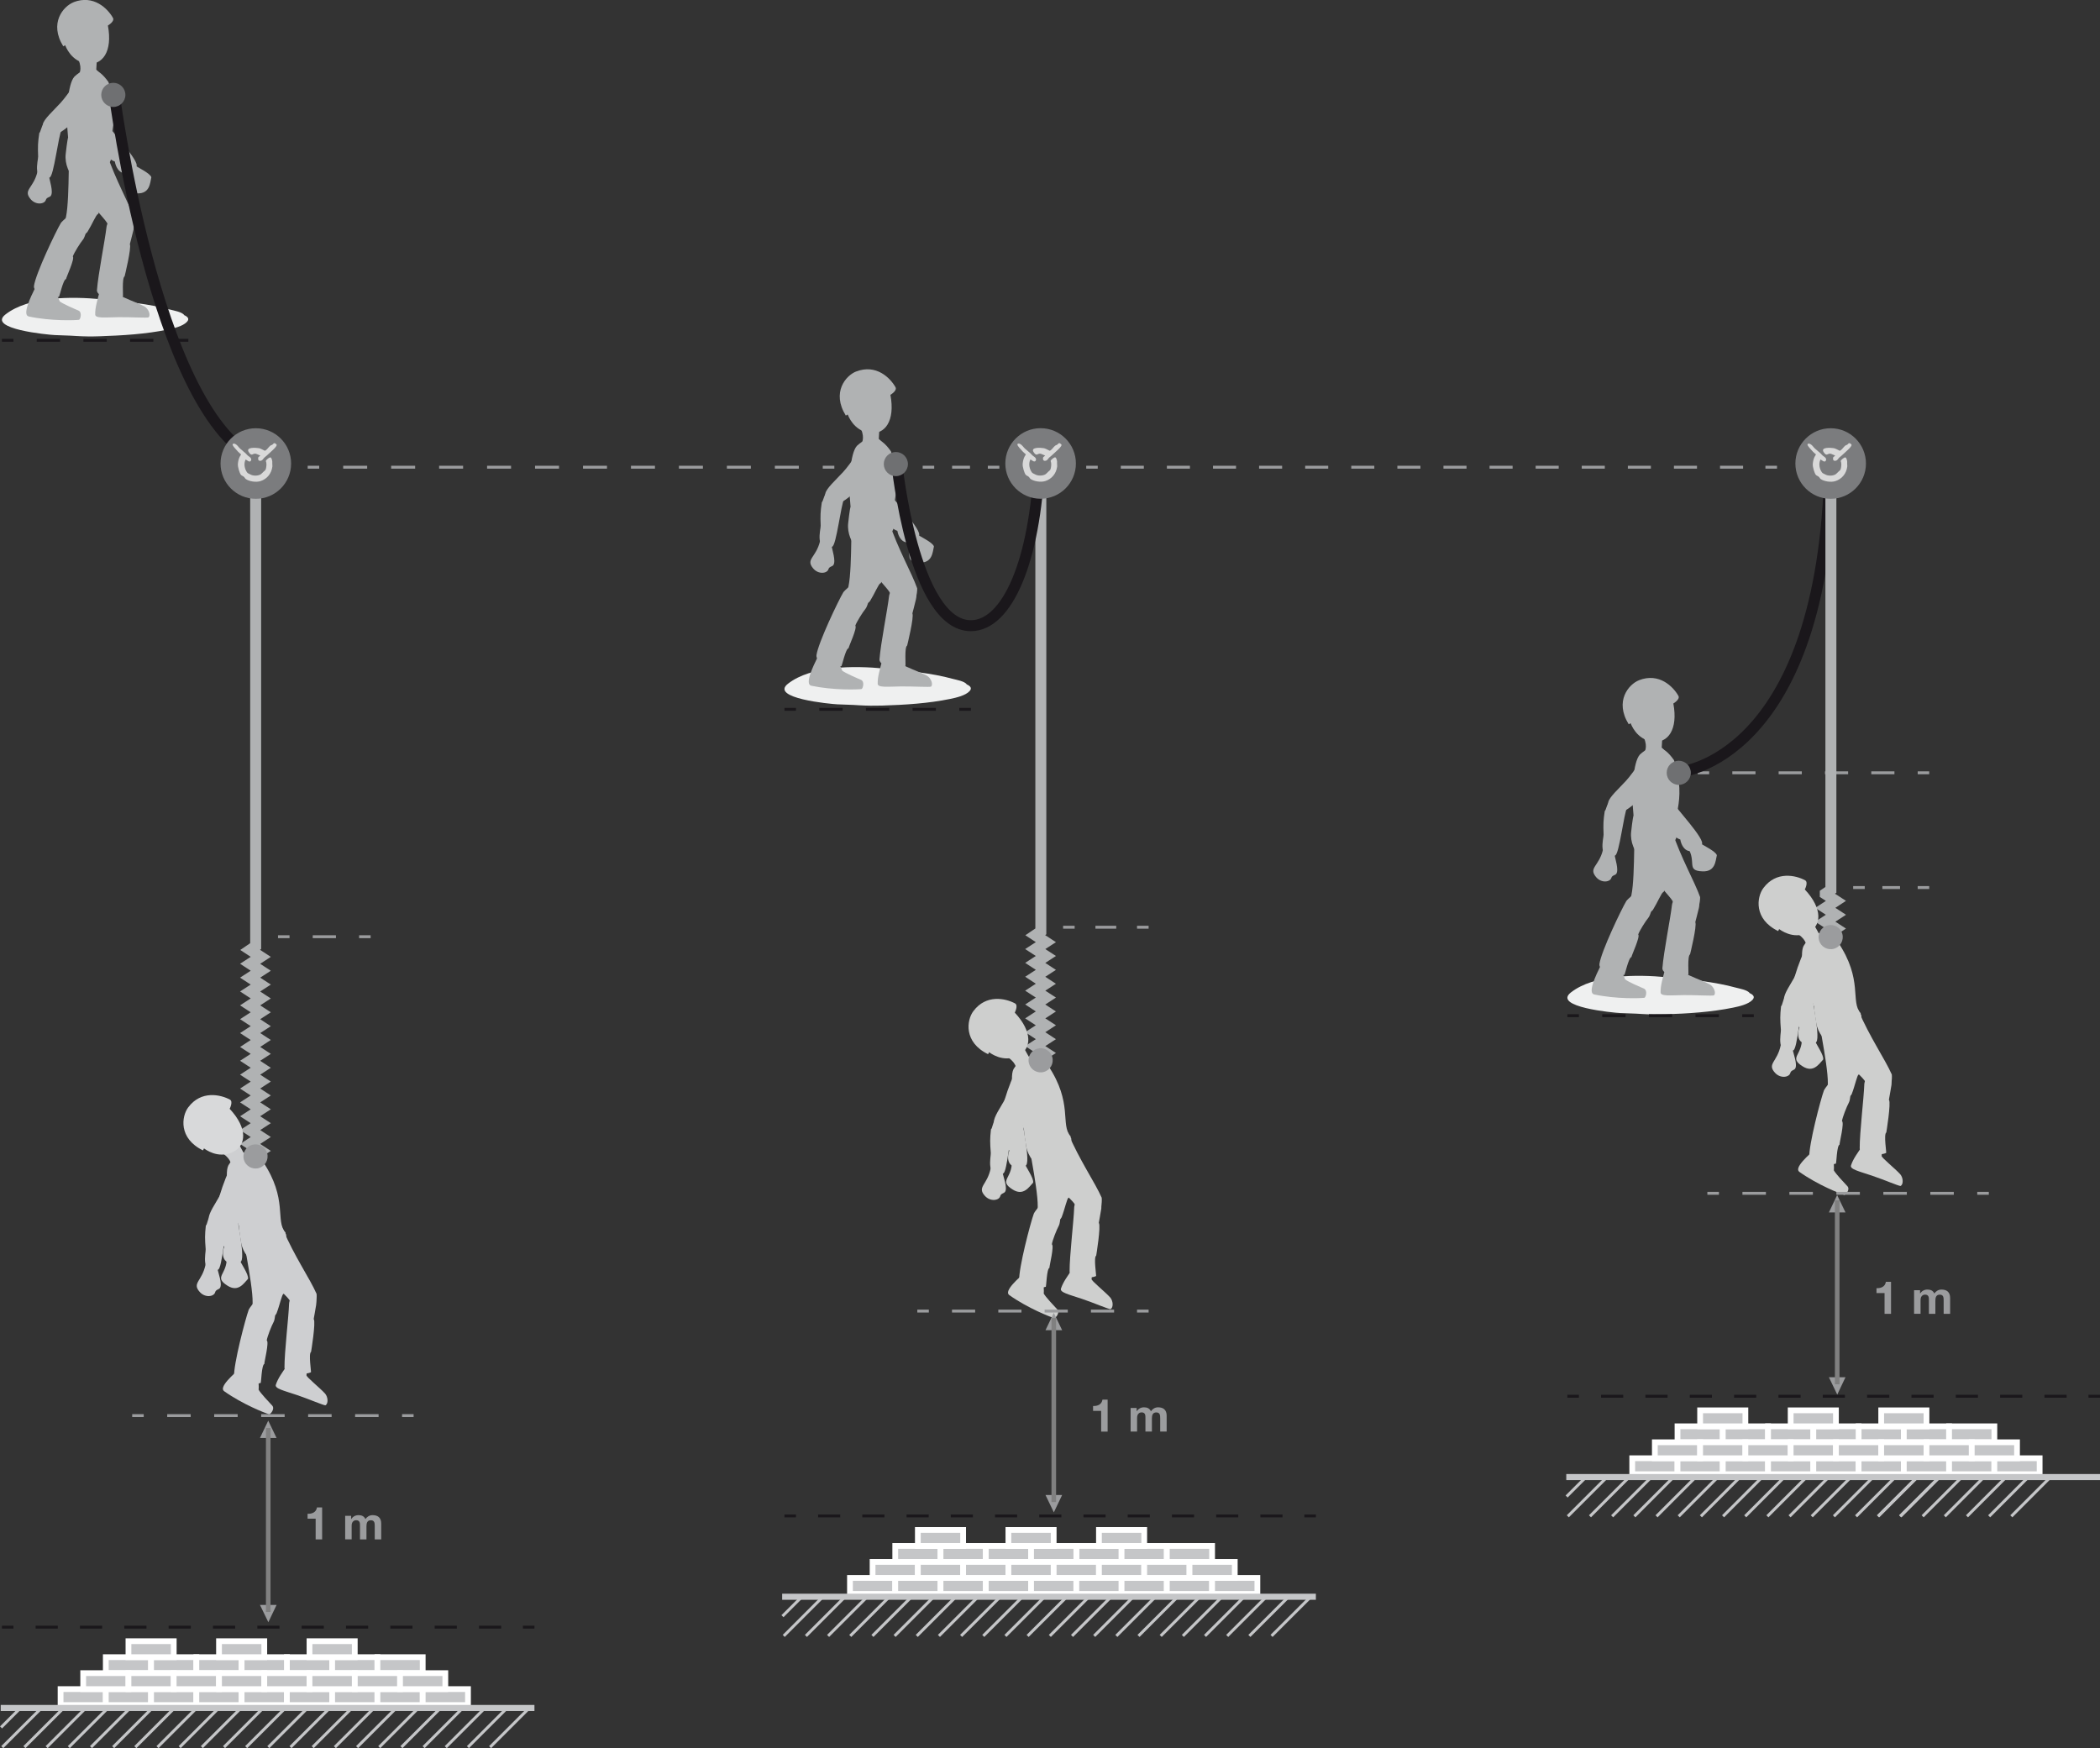 <?xml version="1.0" encoding="UTF-8"?>
<svg id="Calque_2" data-name="Calque 2" xmlns="http://www.w3.org/2000/svg" viewBox="0 0 382.68 318.58">
  <rect x="0" y="0" width="382.68" height="318.58" fill="#333333" stroke="none"/>
  <defs>
    <style>
      .cls-1 {
        stroke-dasharray: 0 0 3.22 3.22;
      }

      .cls-1, .cls-2, .cls-3, .cls-4, .cls-5, .cls-6, .cls-7, .cls-8, .cls-9, .cls-10, .cls-11, .cls-12, .cls-13, .cls-14, .cls-15, .cls-16, .cls-17, .cls-18, .cls-19, .cls-20, .cls-21, .cls-22, .cls-23 {
        fill: none;
      }

      .cls-1, .cls-2, .cls-3, .cls-4, .cls-6, .cls-7, .cls-10, .cls-11, .cls-12, .cls-14, .cls-15, .cls-17, .cls-18, .cls-19, .cls-20, .cls-21, .cls-22, .cls-23 {
        stroke-width: .53px;
      }

      .cls-1, .cls-6, .cls-10, .cls-11, .cls-12, .cls-17, .cls-19, .cls-20, .cls-21, .cls-22, .cls-23 {
        stroke: #9b9c9e;
      }

      .cls-2 {
        stroke-dasharray: 0 0 4.25 4.25;
      }

      .cls-2, .cls-3, .cls-4, .cls-5, .cls-7, .cls-14, .cls-15, .cls-18 {
        stroke: #1a171b;
      }

      .cls-24 {
        fill: #6f7072;
      }

      .cls-24, .cls-25, .cls-26, .cls-27, .cls-28, .cls-29, .cls-30, .cls-31, .cls-32 {
        stroke-width: 0px;
      }

      .cls-3 {
        stroke-dasharray: 0 0 4.25 4.25;
      }

      .cls-4 {
        stroke-dasharray: 0 0 4.25 4.25;
      }

      .cls-25 {
        fill: #b0b2b3;
      }

      .cls-5, .cls-9 {
        stroke-width: 2px;
      }

      .cls-6 {
        stroke-dasharray: 0 0 4.2 4.2;
      }

      .cls-8 {
        stroke-width: .53px;
      }

      .cls-8, .cls-33, .cls-16 {
        stroke-miterlimit: 10;
      }

      .cls-8, .cls-16 {
        stroke: #c5c6c8;
      }

      .cls-9 {
        stroke: #b0b2b3;
      }

      .cls-10 {
        stroke-dasharray: 0 0 4.22 4.22;
      }

      .cls-11 {
        stroke-dasharray: 0 0 3.26 3.26;
      }

      .cls-12 {
        stroke-dasharray: 0 0 3.79 3.79;
      }

      .cls-26 {
        fill: #cecfce;
      }

      .cls-13 {
        stroke: gray;
        stroke-width: .84px;
      }

      .cls-27 {
        fill: #7b7c7e;
      }

      .cls-28 {
        fill: #d9d9d9;
      }

      .cls-14 {
        stroke-dasharray: 0 0 4.03 4.03;
      }

      .cls-29 {
        fill: #cecfd1;
      }

      .cls-33 {
        fill: #c5c6c8;
        stroke: #fff;
        stroke-width: 1.05px;
      }

      .cls-15 {
        stroke-dasharray: 0 0 4.04 4.04;
      }

      .cls-16 {
        stroke-width: 1.11px;
      }

      .cls-30 {
        fill: #d8d9da;
      }

      .cls-17 {
        stroke-dasharray: 0 0 4.28 4.28;
      }

      .cls-18 {
        stroke-dasharray: 0 0 4.04 4.04;
      }

      .cls-19 {
        stroke-dasharray: 0 0 4.23 4.23;
      }

      .cls-20 {
        stroke-dasharray: 0 0 4.28 4.28;
      }

      .cls-21 {
        stroke-dasharray: 0 0 4.22 4.22;
      }

      .cls-22 {
        stroke-dasharray: 0 0 4.37 4.37;
      }

      .cls-31 {
        fill: #eff0f0;
      }

      .cls-32 {
        fill: #9b9c9e;
      }
    </style>
  </defs>
  <g id="Calque_1-2" data-name="Calque 1">
    <g>
      <g>
        <path class="cls-32" d="M201.84,260.89h-1.18v-3.78h-1.47v-.89c.82.03,1.57-.27,1.71-1.16h.94v5.83Z"/>
        <path class="cls-32" d="M206.01,256.58h1.12v.58h.02c.31-.44.75-.7,1.32-.7s1.02.19,1.26.72c.26-.38.7-.72,1.3-.72.92,0,1.57.42,1.57,1.54v2.88h-1.18v-2.44c0-.57-.05-1.05-.72-1.05s-.79.56-.79,1.09v2.4h-1.18v-2.42c0-.5.03-1.08-.72-1.08-.23,0-.8.15-.8.99v2.5h-1.18v-4.31Z"/>
      </g>
      <g>
        <path class="cls-32" d="M58.7,280.53h-1.18v-3.78h-1.47v-.89c.83.03,1.57-.27,1.71-1.16h.94v5.83Z"/>
        <path class="cls-32" d="M62.87,276.23h1.12v.58h.02c.31-.44.75-.7,1.32-.7s1.03.19,1.26.72c.26-.38.7-.72,1.3-.72.92,0,1.58.42,1.58,1.54v2.88h-1.18v-2.44c0-.57-.05-1.05-.72-1.05s-.79.56-.79,1.09v2.4h-1.18v-2.42c0-.5.03-1.08-.72-1.08-.23,0-.8.15-.8.99v2.5h-1.18v-4.31Z"/>
      </g>
      <path class="cls-25" d="M22.3,30.91c1.66,2.63-.38,4.22,2.69,4.33,2.33.08,2.35-1.89,2.59-2.94-.25-.8-2.63-1.8-3.24-2.37,0,0-1.86-1.77-2.05.97Z"/>
      <path class="cls-25" d="M18.7,15.49c-.03.07-.02-1.09-.33-1.77-.27-.58-1-1.38-1.71-1.34-.7.04-1.77.32-2.05,2.13-.33,2.16,1.02,9.45,2.14,10.57,2.13.96,2.6.17,2.76-1.5.24-2.52-1.34-6.67-.82-8.09Z"/>
      <path class="cls-25" d="M16.62,24.7c-1.1-2.98,2.06-3.13,2.62-2.5.69,1.36,6.42,7.3,5.59,8.17-2.36,2.48-3.66.53-3.9-.93-1.85-.59-4.17-4.36-4.31-4.75Z"/>
      <path class="cls-31" d="M33.57,57.43c-.36-.59-1.99-.85-2.51-1-3.89-1.08-8.49-1.5-12.52-1.89-5.61-.54-13.31-.53-17.54,2.76-3.42,2.66,7.74,3.7,8.99,3.76.96.05,1.93.08,2.9.11.2.01.52.03,1,.06,1.43.09,2.83.1,4.25.05,4.13-.14,8.4-.39,12.38-1.21,1.14-.23,2.81-.62,3.55-1.42.52-.56.11-.95-.51-1.22Z"/>
      <path class="cls-25" d="M14.31,10.94c.76,1.72.04,2.66.04,2.66,0,0,.22.99,2.36.97,2.14-.01.78-.99.78-.99l.2-3.44s0-.73-1.73-.71c-1.74.02-1.78,1.2-1.65,1.51Z"/>
      <path class="cls-25" d="M22.01,53.82c.09.33,3.05,1.34,4.34,2.04.74.46,1.14,1.54.74,1.97-.26.14-3.3-.06-5.5-.03-2.53.04-4.24.25-4.24-.5-.03-1.25.39-2.58.8-4.16.25-1,.65-1.71,1.91-1.56,1.26.15,1.43.24,1.96,2.25Z"/>
      <path class="cls-25" d="M23.67,44.49c-.04.07.45-1.68.65-2.59.33-2.44-.81-3.08-2.51-3.08-1.7,0-2.35,2.16-2.39,2.48-.3,2.6-1.53,8.64-1.75,11.55-.11,1.51,3.78,1.6,4.72,1.22.1.06-.21-3.45.32-3.71,0,0,1.29-5.25.95-5.86Z"/>
      <path class="cls-25" d="M24.54,39.93c-1.01-2.88-3.46-7.04-5.17-12.16-2.41-4.4-6.2-3.04-5.75,1.56.4-.03,1.54,5.15,2.58,5.64-.08.52,1.5,2.82,1.45,3.24.21.65,2.34,2.49,2.01,3.03.4,1.89,2.02,2.87,3.55,2.07,1.03-.54,1.35-2.51,1.33-3.39"/>
      <path class="cls-25" d="M20.24,28.52c-1.28-2.57,2.13-5.65-.47-13.56-2.08-2.97-4.01-3-6.2-1.01-1.3,1.42-1.39,6.9-1.27,7.21-.26.49.09,3.42.11,3.95,0-.2-.19.68-.44,2.97-.39,3.56,3.27,7.86,6.04,3.42.28-.48,2.18-1.54,2.23-2.62-.04-.07-.07-.24,0-.36Z"/>
      <path class="cls-25" d="M6.38,52.51c-.79,1.59-2.37,4.9-1.14,5.16,4.07.87,8.42.7,9.15.61.24-.03.63-1.3-.05-1.67-.86-.36-2.84-1.22-3.45-1.68-.15-.5-.71-1.48-.82-1.85-.41-1.35-1.37-3.37-3.69-.57Z"/>
      <path class="cls-25" d="M12.04,50.84c.01-.28,1.64-3.74,1.23-4.11.22-.66,1.33-2.43,1.87-3.09.24-.29.34-.75.66-1.61.66-.94-.06-2.63-1.47-3.11-1.27-.43-3.13,1.53-3.24,1.72-.91,1.53-4.58,9.19-4.9,11.47-.21,1.5,3.52,2.16,4.53,2,.1.11.78-3.22,1.33-3.27"/>
      <path class="cls-25" d="M17.82,39.02c.52-.04.93-6.51.87-7.93,0-.39.03-3.24-.13-3.54-.28-1.25-3.52-5.28-5.82-.5-.39.81.07,11.83-1.09,13.61-1.12,2.24,3.47,2.9,4.31,1.56.83-1.34,1.58-3.16,1.86-3.18-.11,0-.06,0,0,0"/>
      <path class="cls-25" d="M13.43.4c-1.89.73-4.53,3.8-1.9,8.04l.34-.2c.07.11,1.03,3.01,4.07,3.36,2.71.32,4.62-2.18,3.72-6.95,0,0,1.27-.73.93-1.38-.95-1.7-3.52-4.28-7.17-2.88Z"/>
      <path class="cls-25" d="M8.95,32.13c.05.7.83,2.82.31,3.56-.2.28-.75.25-.9.73-.24.81-1.85,1-2.8-.15-1.4-1.7.52-1.92,1.26-4.94.35-1.09,1.96-1.46,2.13.81Z"/>
      <path class="cls-25" d="M17.67,17.43c-.11-.05.04-.04,0,0,2.09-2.09-.16-3.81-2.67-3.08-1.27.37-2.4,2.69-3.97,4.4-1.44,1.57-3.03,2.95-3.23,3.91-.41,2,.83,2.51,2.31,1.9,2.47-1.01,5.69-4.77,5.95-6.13-.12.09.74-.08,1.6-1"/>
      <path class="cls-25" d="M7.16,24.25c-.26,1.75-.28,2.34-.21,4.29.02.65-1.21,4.78,2.09,3.81.78-.23,1.57-7.58,2.24-8.91.67-1.33-1-3.7-3.4-.76-.38.47-.48,1.4-.73,1.57Z"/>
      <g>
        <line class="cls-23" x1="56.07" y1="85.14" x2="58.17" y2="85.14"/>
        <line class="cls-22" x1="62.54" y1="85.14" x2="147.75" y2="85.14"/>
        <line class="cls-23" x1="149.93" y1="85.14" x2="152.04" y2="85.14"/>
      </g>
      <g>
        <line class="cls-23" x1="168.14" y1="85.14" x2="170.24" y2="85.14"/>
        <line class="cls-11" x1="173.5" y1="85.14" x2="178.38" y2="85.14"/>
        <line class="cls-23" x1="180.01" y1="85.14" x2="182.11" y2="85.14"/>
      </g>
      <g>
        <line class="cls-23" x1="197.94" y1="85.14" x2="200.04" y2="85.14"/>
        <line class="cls-6" x1="204.24" y1="85.14" x2="319.62" y2="85.14"/>
        <line class="cls-23" x1="321.71" y1="85.14" x2="323.82" y2="85.14"/>
      </g>
      <g>
        <line class="cls-23" x1="50.66" y1="170.7" x2="52.76" y2="170.7"/>
        <line class="cls-19" x1="56.99" y1="170.7" x2="63.32" y2="170.7"/>
        <line class="cls-23" x1="65.44" y1="170.7" x2="67.54" y2="170.7"/>
      </g>
      <g>
        <line class="cls-7" x1=".35" y1="296.52" x2="2.45" y2="296.52"/>
        <line class="cls-15" x1="6.49" y1="296.52" x2="93.27" y2="296.52"/>
        <line class="cls-7" x1="95.29" y1="296.52" x2="97.39" y2="296.52"/>
      </g>
      <path class="cls-5" d="M20.82,17.13s7.34,56.94,25.5,66.35"/>
      <path class="cls-24" d="M18.45,17.29c0-1.22.99-2.2,2.2-2.2s2.2.99,2.2,2.2-.99,2.2-2.2,2.2-2.2-.99-2.2-2.2Z"/>
      <g>
        <line class="cls-23" x1="193.73" y1="168.97" x2="195.83" y2="168.97"/>
        <line class="cls-12" x1="199.62" y1="168.97" x2="205.31" y2="168.97"/>
        <line class="cls-23" x1="207.2" y1="168.97" x2="209.31" y2="168.97"/>
      </g>
      <g>
        <line class="cls-7" x1="142.95" y1="276.25" x2="145.05" y2="276.25"/>
        <line class="cls-14" x1="149.08" y1="276.25" x2="235.68" y2="276.25"/>
        <line class="cls-7" x1="237.69" y1="276.25" x2="239.79" y2="276.25"/>
      </g>
      <g>
        <rect class="cls-33" x="196.14" y="281.72" width="8.25" height="2.91"/>
        <rect class="cls-33" x="154.89" y="287.55" width="8.25" height="2.91"/>
        <rect class="cls-33" x="163.14" y="287.55" width="8.25" height="2.91"/>
        <rect class="cls-33" x="171.39" y="287.55" width="8.25" height="2.91"/>
        <rect class="cls-33" x="179.64" y="287.55" width="8.25" height="2.91"/>
        <rect class="cls-33" x="187.89" y="287.55" width="8.25" height="2.91"/>
        <rect class="cls-33" x="196.14" y="287.55" width="8.25" height="2.91"/>
        <rect class="cls-33" x="204.38" y="287.55" width="8.25" height="2.91"/>
        <rect class="cls-33" x="212.63" y="287.55" width="8.25" height="2.91"/>
        <rect class="cls-33" x="220.88" y="287.55" width="8.25" height="2.91"/>
        <rect class="cls-33" x="163.14" y="281.72" width="8.25" height="2.91"/>
        <rect class="cls-33" x="171.39" y="281.72" width="8.25" height="2.91"/>
        <rect class="cls-33" x="179.64" y="281.72" width="8.25" height="2.91"/>
        <rect class="cls-33" x="187.89" y="281.72" width="8.25" height="2.91"/>
        <rect class="cls-33" x="204.38" y="281.72" width="8.25" height="2.91"/>
        <rect class="cls-33" x="212.63" y="281.72" width="8.25" height="2.91"/>
        <rect class="cls-33" x="159.01" y="284.63" width="8.25" height="2.91"/>
        <rect class="cls-33" x="167.26" y="284.63" width="8.25" height="2.91"/>
        <rect class="cls-33" x="167.26" y="278.81" width="8.25" height="2.91"/>
        <rect class="cls-33" x="175.51" y="284.63" width="8.25" height="2.91"/>
        <rect class="cls-33" x="183.76" y="284.63" width="8.25" height="2.91"/>
        <rect class="cls-33" x="183.76" y="278.81" width="8.25" height="2.91"/>
        <rect class="cls-33" x="192.01" y="284.63" width="8.25" height="2.91"/>
        <rect class="cls-33" x="200.26" y="284.63" width="8.25" height="2.91"/>
        <rect class="cls-33" x="200.26" y="278.81" width="8.25" height="2.91"/>
        <rect class="cls-33" x="208.51" y="284.63" width="8.25" height="2.91"/>
        <rect class="cls-33" x="216.76" y="284.63" width="8.25" height="2.91"/>
      </g>
      <g>
        <rect class="cls-33" x="52.28" y="301.99" width="8.25" height="2.91"/>
        <rect class="cls-33" x="11.04" y="307.81" width="8.25" height="2.91"/>
        <rect class="cls-33" x="19.28" y="307.81" width="8.25" height="2.91"/>
        <rect class="cls-33" x="27.53" y="307.81" width="8.25" height="2.91"/>
        <rect class="cls-33" x="35.78" y="307.81" width="8.25" height="2.91"/>
        <rect class="cls-33" x="44.03" y="307.81" width="8.25" height="2.91"/>
        <rect class="cls-33" x="52.28" y="307.81" width="8.25" height="2.91"/>
        <rect class="cls-33" x="60.53" y="307.81" width="8.25" height="2.91"/>
        <rect class="cls-33" x="68.78" y="307.81" width="8.25" height="2.91"/>
        <rect class="cls-33" x="77.03" y="307.81" width="8.25" height="2.91"/>
        <rect class="cls-33" x="19.28" y="301.99" width="8.25" height="2.91"/>
        <rect class="cls-33" x="27.53" y="301.99" width="8.25" height="2.91"/>
        <rect class="cls-33" x="35.78" y="301.99" width="8.25" height="2.91"/>
        <rect class="cls-33" x="44.03" y="301.99" width="8.25" height="2.91"/>
        <rect class="cls-33" x="60.53" y="301.99" width="8.25" height="2.91"/>
        <rect class="cls-33" x="68.78" y="301.99" width="8.25" height="2.91"/>
        <rect class="cls-33" x="15.16" y="304.9" width="8.25" height="2.91"/>
        <rect class="cls-33" x="23.41" y="304.9" width="8.25" height="2.91"/>
        <rect class="cls-33" x="23.41" y="299.08" width="8.25" height="2.91"/>
        <rect class="cls-33" x="31.65" y="304.9" width="8.25" height="2.91"/>
        <rect class="cls-33" x="39.91" y="304.9" width="8.25" height="2.91"/>
        <rect class="cls-33" x="39.91" y="299.08" width="8.25" height="2.91"/>
        <rect class="cls-33" x="48.16" y="304.9" width="8.25" height="2.91"/>
        <rect class="cls-33" x="56.4" y="304.9" width="8.25" height="2.91"/>
        <rect class="cls-33" x="56.4" y="299.08" width="8.25" height="2.91"/>
        <rect class="cls-33" x="64.66" y="304.9" width="8.25" height="2.91"/>
        <rect class="cls-33" x="72.9" y="304.9" width="8.25" height="2.91"/>
      </g>
      <g>
        <line class="cls-7" x1="142.95" y1="129.26" x2="145.05" y2="129.26"/>
        <line class="cls-2" x1="149.3" y1="129.26" x2="172.69" y2="129.26"/>
        <line class="cls-7" x1="174.81" y1="129.26" x2="176.92" y2="129.26"/>
      </g>
      <g>
        <line class="cls-7" x1=".35" y1="62.01" x2="2.45" y2="62.01"/>
        <line class="cls-3" x1="6.7" y1="62.01" x2="30.09" y2="62.01"/>
        <line class="cls-7" x1="32.22" y1="62.01" x2="34.32" y2="62.01"/>
      </g>
      <polyline class="cls-9" points="189.67 89.65 189.67 169.73 188.65 170.42 190.59 171.69 188.65 172.95 190.59 174.21 188.65 175.47 190.59 176.74 188.65 178 190.59 179.27 188.65 180.53 190.59 181.79 188.65 183.05 190.59 184.32 188.65 185.58 190.59 186.84 188.65 188.1 190.59 189.37 188.65 190.63 190.59 191.89 188.65 193.16"/>
      <polyline class="cls-9" points="46.59 83.48 46.59 172.41 45.58 173.1 47.52 174.37 45.58 175.63 47.52 176.9 45.58 178.16 47.52 179.42 45.58 180.68 47.52 181.95 45.58 183.21 47.52 184.47 45.58 185.73 47.52 187 45.58 188.26 47.52 189.52 45.58 190.79 47.52 192.05 45.58 193.31 47.52 194.58 45.58 195.84 47.52 197.1 45.58 198.37 47.52 199.63 45.58 200.89 47.52 202.15 45.58 203.42 47.52 204.68 45.58 205.94 47.52 207.2 45.58 208.47 47.52 209.73 45.58 210.99"/>
      <g>
        <path class="cls-27" d="M46.62,90.9c3.55,0,6.43-2.88,6.43-6.43s-2.88-6.43-6.43-6.43-6.43,2.88-6.43,6.43,2.88,6.43,6.43,6.43Z"/>
        <g>
          <path class="cls-28" d="M50.24,80.89c-.06-.07-.12-.15-.26-.13-.13.02-.21.16-.29.23-.13.11-.33.14-.45.24-.31.26-.56.71-.92.9h0c-.08.03-.21-.07-.28-.1-.26-.12-.55-.3-.86-.36-.69-.11-2.42-.19-1.86.7.64,1.02.72.02,1.48.38.19.09.43.17.62.26-.08.17-.33.23-.35.34-.2.79.56.77.85.34.19-.28.42-.45.68-.66.38-.32.73-.69,1.11-1.02.14-.13.76-.7.71-.96-.02-.06-.11-.14-.15-.18Z"/>
          <path class="cls-28" d="M49.61,84.27s.02-.05.02-.06c0-.08-.04-.28-.06-.39-.03-.12-.14-.43-.26-.46-.25-.06-.77.44-.84.57-.06.12.05.28.06.38.06.38,0,.82-.08,1.13-.06.26-.28.38-.45.54-.16.15-.29.32-.48.45-.52.32-1.42.32-1.93.01-.18-.11-.41-.16-.54-.32-.44-.57-.71-1.62-.28-2.39.2.09.79.7.99.15.06-.16,0-.32-.07-.42-.13-.17-.34-.28-.51-.42-.16-.12-.27-.3-.42-.43-.33-.28-.64-.55-.97-.83-.31-.26-.51-.67-.89-.86-.07-.04-.18-.09-.3-.08-.55.05.14.75.24.87.33.4.68.77,1.09,1.09-.07.18-.18.31-.26.46-.17.35-.29.82-.32,1.29-.04.56.31,1.66.54,1.96.14.18.4.23.57.39.13.11.2.3.34.4.57.4,1.8.65,2.68.37,1.14-.37,2-1.33,2.16-2.68.02-.12-.05-.7-.03-.72Z"/>
        </g>
      </g>
      <path class="cls-25" d="M164.89,98.19c1.67,2.63-.38,4.22,2.7,4.33,2.33.08,2.35-1.89,2.6-2.94-.25-.8-2.63-1.8-3.24-2.36,0,0-1.86-1.77-2.05.97Z"/>
      <path class="cls-25" d="M161.3,82.78c-.03.07-.02-1.09-.33-1.77-.27-.58-1-1.38-1.71-1.35-.7.04-1.77.32-2.05,2.13-.33,2.16,1.02,9.45,2.14,10.57,2.13.96,2.6.17,2.76-1.5.24-2.52-1.34-6.67-.82-8.09Z"/>
      <path class="cls-25" d="M159.22,91.99c-1.1-2.98,2.07-3.13,2.62-2.5.69,1.36,6.42,7.3,5.59,8.17-2.36,2.48-3.67.53-3.9-.92-1.85-.59-4.17-4.37-4.31-4.75Z"/>
      <path class="cls-31" d="M176.17,124.72c-.36-.59-1.99-.85-2.51-1-3.89-1.08-8.49-1.5-12.52-1.89-5.61-.54-13.31-.53-17.54,2.76-3.42,2.66,7.74,3.7,8.99,3.76.97.05,1.93.08,2.9.11.2.01.52.03,1,.06,1.43.09,2.83.1,4.26.06,4.13-.13,8.4-.39,12.38-1.21,1.14-.23,2.81-.62,3.55-1.42.52-.56.11-.95-.51-1.23Z"/>
      <path class="cls-25" d="M156.91,78.22c.76,1.72.04,2.66.04,2.66,0,0,.22.99,2.36.97,2.14-.01.78-.99.78-.99l.2-3.45s0-.73-1.73-.71c-1.74.02-1.79,1.2-1.65,1.51Z"/>
      <path class="cls-25" d="M164.6,121.11c.09.33,3.05,1.34,4.34,2.04.74.46,1.14,1.54.74,1.97-.27.14-3.3-.06-5.5-.03-2.53.04-4.24.25-4.24-.5-.03-1.25.39-2.58.8-4.16.25-1,.65-1.71,1.91-1.56,1.26.15,1.43.23,1.96,2.24Z"/>
      <path class="cls-25" d="M166.27,111.78c-.04.07.45-1.68.65-2.6.33-2.44-.81-3.08-2.51-3.08-1.7,0-2.35,2.16-2.39,2.48-.3,2.6-1.53,8.64-1.75,11.55-.11,1.51,3.78,1.6,4.72,1.22.1.06-.21-3.45.32-3.71,0,0,1.3-5.25.95-5.86Z"/>
      <path class="cls-25" d="M167.14,107.22c-1.01-2.88-3.46-7.05-5.17-12.16-2.41-4.4-6.2-3.04-5.75,1.57.4-.03,1.54,5.15,2.58,5.64-.08.52,1.5,2.82,1.45,3.24.21.65,2.34,2.49,2.01,3.03.4,1.89,2.02,2.87,3.55,2.07,1.03-.54,1.35-2.51,1.33-3.39"/>
      <path class="cls-25" d="M162.83,95.81c-1.28-2.57,2.13-5.65-.47-13.56-2.08-2.97-4.01-3-6.2-1.01-1.3,1.42-1.39,6.9-1.27,7.2-.26.49.09,3.42.11,3.95,0-.2-.2.68-.44,2.97-.39,3.56,3.27,7.86,6.04,3.42.28-.48,2.18-1.54,2.23-2.62-.04-.07-.07-.24,0-.36Z"/>
      <path class="cls-25" d="M148.97,119.8c-.79,1.59-2.37,4.9-1.14,5.16,4.07.86,8.42.7,9.15.61.24-.03.64-1.3-.05-1.67-.86-.36-2.84-1.22-3.45-1.68-.15-.5-.71-1.48-.82-1.85-.41-1.35-1.37-3.37-3.69-.57Z"/>
      <path class="cls-25" d="M154.63,118.13c.01-.29,1.64-3.74,1.23-4.11.22-.66,1.33-2.43,1.87-3.09.24-.29.34-.75.66-1.61.66-.94-.06-2.63-1.47-3.11-1.26-.42-3.13,1.53-3.24,1.72-.91,1.53-4.58,9.19-4.9,11.47-.21,1.5,3.52,2.16,4.53,2,.1.11.78-3.22,1.32-3.27"/>
      <path class="cls-25" d="M160.42,106.31c.52-.04.93-6.51.87-7.94,0-.39.03-3.24-.13-3.54-.28-1.24-3.52-5.28-5.82-.5-.39.81.07,11.83-1.09,13.61-1.12,2.24,3.47,2.9,4.31,1.56.83-1.34,1.58-3.16,1.86-3.18-.11,0-.06,0,0,0"/>
      <path class="cls-25" d="M156.03,67.69c-1.89.73-4.53,3.8-1.9,8.04l.34-.2c.07.11,1.03,3.01,4.07,3.37,2.71.32,4.62-2.18,3.72-6.95,0,0,1.26-.73.93-1.38-.95-1.7-3.52-4.28-7.17-2.87Z"/>
      <path class="cls-25" d="M151.55,99.42c.05.7.83,2.82.31,3.56-.2.28-.75.25-.89.74-.24.81-1.85,1-2.8-.15-1.4-1.7.52-1.92,1.26-4.94.35-1.09,1.96-1.46,2.13.81Z"/>
      <path class="cls-25" d="M160.26,84.71c-.11-.04.04-.03,0,0,2.09-2.09-.16-3.81-2.66-3.08-1.27.38-2.4,2.69-3.97,4.4-1.44,1.56-3.03,2.95-3.23,3.9-.4,2,.83,2.51,2.31,1.9,2.47-1.01,5.69-4.76,5.95-6.13-.12.09.74-.09,1.6-1"/>
      <path class="cls-25" d="M149.76,91.53c-.26,1.75-.28,2.34-.21,4.29.02.65-1.2,4.78,2.09,3.81.78-.23,1.57-7.59,2.24-8.91.67-1.33-1-3.7-3.4-.76-.38.47-.48,1.4-.73,1.57Z"/>
      <path class="cls-5" d="M163.42,84.42s3.03,29.6,13.5,29.6c6.69,0,11.73-11.95,12.48-29.79"/>
      <path class="cls-24" d="M161.05,84.57c0-1.22.99-2.2,2.2-2.2s2.2.99,2.2,2.2-.99,2.2-2.2,2.2-2.2-.99-2.2-2.2Z"/>
      <g>
        <path class="cls-27" d="M189.63,90.89c3.55,0,6.43-2.88,6.43-6.43s-2.88-6.43-6.43-6.43-6.43,2.88-6.43,6.43,2.88,6.43,6.43,6.43Z"/>
        <g>
          <path class="cls-28" d="M193.26,80.89c-.06-.07-.12-.15-.26-.13-.13.02-.21.16-.29.23-.13.11-.33.14-.45.24-.31.26-.56.71-.92.9h0c-.08.03-.21-.07-.28-.1-.26-.12-.55-.3-.86-.36-.69-.11-2.42-.19-1.86.7.64,1.02.72.02,1.48.38.19.09.43.17.62.26-.08.17-.33.23-.35.34-.2.79.56.77.85.34.19-.28.42-.45.68-.66.38-.32.73-.69,1.11-1.02.14-.13.76-.7.71-.96-.02-.06-.11-.14-.15-.18Z"/>
          <path class="cls-28" d="M192.62,84.26s.02-.05.02-.06c0-.08-.04-.28-.06-.39-.03-.12-.14-.43-.26-.46-.25-.06-.77.44-.84.57-.06.12.05.28.06.38.06.38,0,.82-.08,1.13-.06.26-.28.38-.45.54-.16.15-.29.32-.48.45-.52.32-1.42.32-1.93.01-.18-.11-.41-.16-.54-.32-.44-.57-.71-1.62-.28-2.39.2.09.79.7.99.15.06-.16,0-.32-.07-.42-.13-.17-.34-.28-.51-.42-.16-.12-.27-.3-.42-.43-.33-.28-.64-.55-.97-.83-.31-.26-.51-.67-.89-.86-.07-.04-.18-.09-.3-.08-.55.05.14.75.24.87.33.4.68.77,1.09,1.09-.07.18-.18.31-.26.46-.17.35-.29.82-.32,1.29-.04.56.31,1.66.54,1.96.14.18.4.23.57.39.13.11.2.3.34.4.57.4,1.8.65,2.68.37,1.14-.37,2-1.33,2.16-2.68.02-.12-.05-.7-.03-.72Z"/>
        </g>
      </g>
      <line class="cls-16" x1="142.53" y1="290.98" x2="239.79" y2="290.98"/>
      <line class="cls-8" x1="146.13" y1="290.98" x2="142.59" y2="294.52"/>
      <line class="cls-8" x1="149.96" y1="290.98" x2="142.82" y2="298.12"/>
      <line class="cls-8" x1="154" y1="290.98" x2="146.86" y2="298.12"/>
      <line class="cls-8" x1="158.04" y1="290.98" x2="150.9" y2="298.12"/>
      <line class="cls-8" x1="162.08" y1="290.98" x2="154.94" y2="298.12"/>
      <line class="cls-8" x1="166.12" y1="290.98" x2="158.98" y2="298.12"/>
      <line class="cls-8" x1="170.16" y1="290.98" x2="163.02" y2="298.12"/>
      <line class="cls-8" x1="174.2" y1="290.98" x2="167.06" y2="298.12"/>
      <line class="cls-8" x1="178.24" y1="290.98" x2="171.1" y2="298.12"/>
      <line class="cls-8" x1="182.29" y1="290.98" x2="175.14" y2="298.12"/>
      <line class="cls-8" x1="186.33" y1="290.98" x2="179.18" y2="298.12"/>
      <line class="cls-8" x1="190.37" y1="290.98" x2="183.22" y2="298.12"/>
      <line class="cls-8" x1="194.41" y1="290.98" x2="187.26" y2="298.12"/>
      <line class="cls-8" x1="198.45" y1="290.98" x2="191.31" y2="298.12"/>
      <line class="cls-8" x1="202.49" y1="290.98" x2="195.35" y2="298.12"/>
      <line class="cls-8" x1="206.53" y1="290.98" x2="199.39" y2="298.12"/>
      <line class="cls-8" x1="210.57" y1="290.98" x2="203.43" y2="298.12"/>
      <line class="cls-8" x1="214.61" y1="290.98" x2="207.47" y2="298.12"/>
      <line class="cls-8" x1="218.65" y1="290.98" x2="211.51" y2="298.12"/>
      <line class="cls-8" x1="222.69" y1="290.98" x2="215.55" y2="298.12"/>
      <line class="cls-8" x1="226.73" y1="290.98" x2="219.59" y2="298.12"/>
      <line class="cls-8" x1="230.77" y1="290.98" x2="223.63" y2="298.12"/>
      <line class="cls-8" x1="234.82" y1="290.98" x2="227.67" y2="298.12"/>
      <line class="cls-8" x1="238.86" y1="290.98" x2="231.71" y2="298.12"/>
      <line class="cls-16" x1=".13" y1="311.25" x2="97.39" y2="311.25"/>
      <line class="cls-8" x1="3.73" y1="311.25" x2=".19" y2="314.79"/>
      <line class="cls-8" x1="7.56" y1="311.25" x2=".41" y2="318.39"/>
      <line class="cls-8" x1="11.6" y1="311.25" x2="4.45" y2="318.39"/>
      <line class="cls-8" x1="15.64" y1="311.25" x2="8.5" y2="318.39"/>
      <line class="cls-8" x1="19.68" y1="311.25" x2="12.54" y2="318.39"/>
      <line class="cls-8" x1="23.72" y1="311.25" x2="16.58" y2="318.39"/>
      <line class="cls-8" x1="27.76" y1="311.25" x2="20.62" y2="318.39"/>
      <line class="cls-8" x1="31.8" y1="311.25" x2="24.66" y2="318.39"/>
      <line class="cls-8" x1="35.84" y1="311.25" x2="28.7" y2="318.39"/>
      <line class="cls-8" x1="39.88" y1="311.25" x2="32.74" y2="318.39"/>
      <line class="cls-8" x1="43.92" y1="311.25" x2="36.78" y2="318.39"/>
      <line class="cls-8" x1="47.96" y1="311.25" x2="40.82" y2="318.39"/>
      <line class="cls-8" x1="52.01" y1="311.25" x2="44.86" y2="318.39"/>
      <line class="cls-8" x1="56.05" y1="311.25" x2="48.9" y2="318.39"/>
      <line class="cls-8" x1="60.09" y1="311.25" x2="52.94" y2="318.39"/>
      <line class="cls-8" x1="64.13" y1="311.25" x2="56.98" y2="318.39"/>
      <line class="cls-8" x1="68.17" y1="311.25" x2="61.02" y2="318.39"/>
      <line class="cls-8" x1="72.21" y1="311.25" x2="65.07" y2="318.39"/>
      <line class="cls-8" x1="76.25" y1="311.25" x2="69.11" y2="318.39"/>
      <line class="cls-8" x1="80.29" y1="311.25" x2="73.15" y2="318.39"/>
      <line class="cls-8" x1="84.33" y1="311.25" x2="77.19" y2="318.39"/>
      <line class="cls-8" x1="88.37" y1="311.25" x2="81.23" y2="318.39"/>
      <line class="cls-8" x1="92.41" y1="311.25" x2="85.27" y2="318.39"/>
      <line class="cls-8" x1="96.45" y1="311.25" x2="89.31" y2="318.39"/>
      <g>
        <rect class="cls-33" x="338.69" y="259.92" width="8.25" height="2.91"/>
        <rect class="cls-33" x="297.44" y="265.74" width="8.25" height="2.91"/>
        <rect class="cls-33" x="305.69" y="265.74" width="8.25" height="2.91"/>
        <rect class="cls-33" x="313.94" y="265.74" width="8.25" height="2.91"/>
        <rect class="cls-33" x="322.19" y="265.74" width="8.25" height="2.91"/>
        <rect class="cls-33" x="330.44" y="265.74" width="8.25" height="2.91"/>
        <rect class="cls-33" x="338.69" y="265.74" width="8.25" height="2.91"/>
        <rect class="cls-33" x="346.93" y="265.74" width="8.25" height="2.91"/>
        <rect class="cls-33" x="355.18" y="265.74" width="8.25" height="2.91"/>
        <rect class="cls-33" x="363.43" y="265.74" width="8.25" height="2.91"/>
        <rect class="cls-33" x="305.69" y="259.92" width="8.25" height="2.91"/>
        <rect class="cls-33" x="313.94" y="259.92" width="8.25" height="2.91"/>
        <rect class="cls-33" x="322.19" y="259.92" width="8.25" height="2.91"/>
        <rect class="cls-33" x="330.44" y="259.92" width="8.25" height="2.91"/>
        <rect class="cls-33" x="346.93" y="259.92" width="8.25" height="2.91"/>
        <rect class="cls-33" x="355.18" y="259.92" width="8.25" height="2.91"/>
        <rect class="cls-33" x="301.56" y="262.83" width="8.25" height="2.91"/>
        <rect class="cls-33" x="309.81" y="262.83" width="8.25" height="2.91"/>
        <rect class="cls-33" x="309.81" y="257.01" width="8.25" height="2.91"/>
        <rect class="cls-33" x="318.06" y="262.83" width="8.25" height="2.91"/>
        <rect class="cls-33" x="326.31" y="262.83" width="8.25" height="2.91"/>
        <rect class="cls-33" x="326.31" y="257.01" width="8.25" height="2.91"/>
        <rect class="cls-33" x="334.56" y="262.83" width="8.25" height="2.91"/>
        <rect class="cls-33" x="342.81" y="262.83" width="8.25" height="2.91"/>
        <rect class="cls-33" x="342.81" y="257.01" width="8.25" height="2.91"/>
        <rect class="cls-33" x="351.06" y="262.83" width="8.25" height="2.91"/>
        <rect class="cls-33" x="359.31" y="262.83" width="8.25" height="2.91"/>
      </g>
      <path class="cls-25" d="M307.56,154.46c1.67,2.62-.38,4.22,2.7,4.33,2.33.09,2.35-1.89,2.6-2.94-.25-.8-2.63-1.8-3.24-2.37,0,0-1.86-1.77-2.05.98Z"/>
      <path class="cls-25" d="M303.97,139.04c-.03.07-.02-1.08-.33-1.77-.27-.58-1-1.38-1.71-1.35-.7.04-1.77.32-2.05,2.13-.33,2.16,1.02,9.45,2.14,10.57,2.13.96,2.6.17,2.76-1.49.24-2.52-1.34-6.67-.82-8.09Z"/>
      <path class="cls-25" d="M301.89,148.25c-1.1-2.98,2.06-3.13,2.62-2.5.69,1.36,6.42,7.3,5.59,8.17-2.36,2.48-3.66.53-3.9-.93-1.85-.59-4.17-4.37-4.31-4.75Z"/>
      <path class="cls-31" d="M318.84,180.98c-.37-.59-1.99-.85-2.51-1-3.89-1.08-8.49-1.5-12.52-1.89-5.61-.54-13.31-.53-17.54,2.76-3.42,2.66,7.74,3.7,8.99,3.76.97.05,1.93.08,2.9.11.2.01.52.03,1,.06,1.43.09,2.83.1,4.26.06,4.13-.13,8.4-.4,12.38-1.21,1.14-.23,2.81-.62,3.55-1.42.52-.56.11-.95-.51-1.23Z"/>
      <path class="cls-25" d="M299.58,134.48c.76,1.72.04,2.66.04,2.66,0,0,.22.99,2.36.98,2.14-.02.78-.99.78-.99l.2-3.44s0-.73-1.73-.71c-1.74.02-1.79,1.2-1.65,1.51Z"/>
      <path class="cls-25" d="M307.27,177.37c.09.33,3.05,1.34,4.34,2.04.74.46,1.14,1.54.74,1.97-.27.14-3.3-.06-5.5-.04-2.53.04-4.24.25-4.24-.5-.03-1.25.39-2.58.8-4.15.25-1,.65-1.71,1.91-1.56,1.26.15,1.43.24,1.96,2.25Z"/>
      <path class="cls-25" d="M308.94,168.04c-.04.07.45-1.68.65-2.59.33-2.44-.81-3.08-2.51-3.08-1.7,0-2.35,2.16-2.39,2.48-.3,2.6-1.53,8.64-1.75,11.55-.11,1.51,3.78,1.6,4.72,1.22.1.06-.21-3.45.32-3.71,0,0,1.3-5.25.95-5.86Z"/>
      <path class="cls-25" d="M309.81,163.48c-1.01-2.87-3.46-7.04-5.17-12.16-2.41-4.4-6.2-3.04-5.75,1.56.4-.03,1.54,5.15,2.58,5.64-.08.52,1.5,2.82,1.45,3.24.21.65,2.34,2.49,2.01,3.02.4,1.89,2.02,2.87,3.55,2.07,1.03-.54,1.35-2.51,1.33-3.39"/>
      <path class="cls-25" d="M305.5,152.07c-1.28-2.57,2.13-5.65-.46-13.56-2.08-2.97-4.01-3-6.2-1.01-1.3,1.42-1.39,6.9-1.27,7.2-.26.49.09,3.42.11,3.95,0-.2-.2.68-.44,2.97-.39,3.56,3.27,7.86,6.04,3.42.28-.48,2.18-1.54,2.23-2.62-.04-.07-.07-.24,0-.36Z"/>
      <path class="cls-25" d="M291.64,176.06c-.79,1.59-2.37,4.9-1.14,5.16,4.07.87,8.42.7,9.15.61.24-.03.64-1.3-.05-1.66-.86-.37-2.84-1.22-3.45-1.69-.15-.5-.71-1.48-.82-1.85-.4-1.35-1.37-3.37-3.69-.57Z"/>
      <path class="cls-25" d="M297.3,174.39c.01-.28,1.64-3.74,1.23-4.1.22-.66,1.33-2.43,1.88-3.09.23-.29.34-.75.66-1.61.66-.94-.06-2.63-1.47-3.11-1.26-.43-3.13,1.53-3.24,1.72-.91,1.53-4.58,9.19-4.9,11.47-.21,1.5,3.52,2.16,4.53,2,.1.11.78-3.23,1.32-3.27"/>
      <path class="cls-25" d="M303.09,162.57c.52-.04.93-6.51.87-7.93,0-.39.03-3.24-.13-3.54-.28-1.24-3.52-5.28-5.82-.5-.39.81.07,11.82-1.09,13.61-1.12,2.24,3.47,2.89,4.31,1.56.83-1.34,1.58-3.16,1.86-3.18-.11,0-.06,0,0,0"/>
      <path class="cls-25" d="M298.7,123.95c-1.89.73-4.53,3.8-1.9,8.04l.34-.2c.07.11,1.03,3.01,4.07,3.36,2.71.32,4.62-2.18,3.72-6.95,0,0,1.26-.73.93-1.38-.95-1.7-3.52-4.28-7.17-2.87Z"/>
      <path class="cls-25" d="M294.22,155.68c.05.7.83,2.82.31,3.56-.2.28-.75.25-.89.73-.24.81-1.85,1-2.8-.15-1.4-1.7.52-1.92,1.26-4.94.35-1.09,1.96-1.46,2.13.81Z"/>
      <path class="cls-25" d="M302.93,140.97c-.11-.04.04-.04,0,0,2.09-2.09-.16-3.81-2.66-3.08-1.27.37-2.4,2.69-3.97,4.4-1.44,1.57-3.03,2.95-3.23,3.91-.4,2,.83,2.51,2.31,1.9,2.47-1.01,5.69-4.76,5.95-6.13-.12.09.74-.09,1.6-1"/>
      <path class="cls-25" d="M292.43,147.8c-.26,1.75-.28,2.34-.21,4.29.02.65-1.21,4.78,2.09,3.82.78-.23,1.57-7.59,2.24-8.91.67-1.33-1-3.7-3.4-.76-.38.47-.48,1.4-.73,1.57Z"/>
      <g>
        <line class="cls-23" x1="309.36" y1="140.83" x2="311.46" y2="140.83"/>
        <line class="cls-10" x1="315.68" y1="140.83" x2="347.35" y2="140.83"/>
        <line class="cls-23" x1="349.46" y1="140.83" x2="351.56" y2="140.83"/>
      </g>
      <g>
        <line class="cls-23" x1="337.7" y1="161.74" x2="339.81" y2="161.74"/>
        <line class="cls-1" x1="343.02" y1="161.74" x2="347.85" y2="161.74"/>
        <line class="cls-23" x1="349.46" y1="161.74" x2="351.56" y2="161.74"/>
      </g>
      <g>
        <line class="cls-7" x1="285.62" y1="254.44" x2="287.72" y2="254.44"/>
        <line class="cls-18" x1="291.76" y1="254.44" x2="378.56" y2="254.44"/>
        <line class="cls-7" x1="380.58" y1="254.44" x2="382.68" y2="254.44"/>
      </g>
      <path class="cls-5" d="M306.09,140.68s25.31-2.13,27.28-53.07"/>
      <path class="cls-24" d="M303.72,140.83c0-1.22.99-2.2,2.2-2.2s2.2.99,2.2,2.2-.99,2.2-2.2,2.2-2.2-.99-2.2-2.2Z"/>
      <g>
        <path class="cls-32" d="M344.6,239.42h-1.18v-3.78h-1.47v-.89c.83.03,1.57-.27,1.71-1.16h.94v5.83Z"/>
        <path class="cls-32" d="M348.77,235.12h1.12v.58h.02c.31-.44.75-.7,1.32-.7s1.03.19,1.26.72c.26-.38.7-.72,1.3-.72.92,0,1.58.42,1.58,1.54v2.88h-1.18v-2.44c0-.57-.05-1.05-.72-1.05s-.79.56-.79,1.09v2.4h-1.18v-2.42c0-.5.03-1.08-.72-1.08-.23,0-.8.15-.8.99v2.5h-1.18v-4.31Z"/>
      </g>
      <g>
        <line class="cls-7" x1="285.62" y1="185.09" x2="287.72" y2="185.09"/>
        <line class="cls-4" x1="291.97" y1="185.09" x2="315.36" y2="185.09"/>
        <line class="cls-7" x1="317.48" y1="185.09" x2="319.59" y2="185.09"/>
      </g>
      <polyline class="cls-9" points="333.64 87.61 333.64 162.16 332.62 162.86 332.62 162.91 334.56 164.17 332.62 165.44 334.56 166.7 332.62 167.96 334.56 169.22 332.62 170.49"/>
      <g>
        <path class="cls-27" d="M333.6,90.9c3.55,0,6.43-2.88,6.43-6.43s-2.88-6.43-6.43-6.43-6.43,2.88-6.43,6.43,2.88,6.43,6.43,6.43Z"/>
        <g>
          <path class="cls-28" d="M337.23,80.89c-.06-.07-.12-.15-.26-.13-.13.02-.21.16-.29.23-.13.11-.33.14-.45.24-.31.26-.56.71-.92.9h0c-.08.03-.21-.07-.28-.1-.26-.12-.55-.3-.86-.36-.69-.11-2.42-.19-1.86.7.64,1.02.72.02,1.48.38.19.09.43.17.62.26-.08.17-.33.23-.35.34-.2.79.56.77.85.34.19-.28.42-.45.68-.66.38-.32.73-.69,1.11-1.02.14-.13.76-.7.71-.96-.02-.06-.11-.14-.15-.18Z"/>
          <path class="cls-28" d="M336.6,84.27s.02-.05.02-.06c0-.08-.04-.28-.06-.39-.03-.12-.14-.43-.26-.46-.25-.06-.77.44-.84.57-.06.12.05.28.06.38.06.38,0,.82-.08,1.13-.06.26-.28.38-.45.54-.16.15-.29.32-.48.45-.52.32-1.42.32-1.93.01-.18-.11-.41-.16-.54-.32-.44-.57-.71-1.62-.28-2.39.2.09.79.7.99.15.06-.16,0-.32-.07-.42-.13-.17-.34-.28-.51-.42-.16-.12-.27-.3-.42-.43-.33-.28-.64-.55-.97-.83-.31-.26-.51-.67-.89-.86-.07-.04-.18-.09-.3-.08-.55.05.14.75.24.87.33.4.68.77,1.09,1.09-.07.18-.18.31-.26.46-.17.35-.29.82-.32,1.29-.04.56.31,1.66.54,1.96.14.18.4.23.57.39.13.11.2.3.34.4.57.4,1.8.65,2.68.37,1.14-.37,2-1.33,2.16-2.68.02-.12-.05-.7-.03-.72Z"/>
        </g>
      </g>
      <line class="cls-16" x1="285.42" y1="269.17" x2="382.68" y2="269.17"/>
      <line class="cls-8" x1="289.02" y1="269.17" x2="285.48" y2="272.71"/>
      <line class="cls-8" x1="292.85" y1="269.17" x2="285.7" y2="276.32"/>
      <line class="cls-8" x1="296.89" y1="269.17" x2="289.74" y2="276.32"/>
      <line class="cls-8" x1="300.93" y1="269.17" x2="293.78" y2="276.32"/>
      <line class="cls-8" x1="304.97" y1="269.17" x2="297.83" y2="276.32"/>
      <line class="cls-8" x1="309.01" y1="269.17" x2="301.87" y2="276.32"/>
      <line class="cls-8" x1="313.05" y1="269.17" x2="305.91" y2="276.32"/>
      <line class="cls-8" x1="317.09" y1="269.17" x2="309.95" y2="276.32"/>
      <line class="cls-8" x1="321.13" y1="269.17" x2="313.99" y2="276.32"/>
      <line class="cls-8" x1="325.17" y1="269.17" x2="318.03" y2="276.32"/>
      <line class="cls-8" x1="329.21" y1="269.17" x2="322.07" y2="276.32"/>
      <line class="cls-8" x1="333.25" y1="269.17" x2="326.11" y2="276.32"/>
      <line class="cls-8" x1="337.3" y1="269.17" x2="330.15" y2="276.32"/>
      <line class="cls-8" x1="341.34" y1="269.17" x2="334.19" y2="276.32"/>
      <line class="cls-8" x1="345.38" y1="269.17" x2="338.23" y2="276.32"/>
      <line class="cls-8" x1="349.42" y1="269.17" x2="342.27" y2="276.32"/>
      <line class="cls-8" x1="353.46" y1="269.17" x2="346.31" y2="276.32"/>
      <line class="cls-8" x1="357.5" y1="269.17" x2="350.36" y2="276.32"/>
      <line class="cls-8" x1="361.54" y1="269.17" x2="354.4" y2="276.32"/>
      <line class="cls-8" x1="365.58" y1="269.17" x2="358.44" y2="276.32"/>
      <line class="cls-8" x1="369.62" y1="269.17" x2="362.48" y2="276.32"/>
      <line class="cls-8" x1="373.66" y1="269.17" x2="366.52" y2="276.32"/>
      <line class="cls-8" x1="349.36" y1="269.17" x2="342.21" y2="276.32"/>
      <line class="cls-8" x1="353.4" y1="269.17" x2="346.25" y2="276.32"/>
      <polygon class="cls-32" points="47.37 262.05 50.4 262.05 48.88 258.89 47.37 262.05"/>
      <polygon class="cls-32" points="50.4 292.47 47.37 292.47 48.9 295.62 50.4 292.47"/>
      <line class="cls-13" x1="48.88" y1="260.23" x2="48.88" y2="293.75"/>
      <g>
        <line class="cls-23" x1="24.09" y1="257.97" x2="26.19" y2="257.97"/>
        <line class="cls-17" x1="30.47" y1="257.97" x2="71.13" y2="257.97"/>
        <line class="cls-23" x1="73.27" y1="257.97" x2="75.37" y2="257.97"/>
      </g>
      <polygon class="cls-32" points="193.55 272.44 190.52 272.44 192.04 275.6 193.55 272.44"/>
      <polygon class="cls-32" points="336.3 250.98 333.28 250.98 334.8 254.14 336.3 250.98"/>
      <path class="cls-29" d="M41.31,229.18c.11,3.12-2.46,3.46.14,5.11,1.98,1.26,2.99-.45,3.74-1.23.19-.82-1.37-2.89-1.61-3.69,0,0-.71-2.48-2.27-.19Z"/>
      <path class="cls-29" d="M46,214c-.06.05.53-.95.61-1.7.06-.64-.17-1.7-.8-2.03-.62-.32-1.69-.62-2.85.81-1.38,1.71-3.9,8.7-3.49,10.24,1.36,1.91,2.17,1.46,3.15.1,1.49-2.06,2.21-6.46,3.39-7.42Z"/>
      <path class="cls-29" d="M39.53,220.93c.55-3.13,3.37-1.66,3.53-.84-.09,1.53,1.87,9.57.71,9.9-3.3.95-3.44-1.4-2.91-2.78-1.3-1.45-1.4-5.89-1.33-6.29Z"/>
      <path class="cls-29" d="M40.68,210.26c1.57,1.06,1.46,2.23,1.46,2.23,0,0,.72.72,2.52-.44,1.81-1.16.13-1.26.13-1.26l-1.68-3.03s-.38-.62-1.85.32c-1.46.95-.87,1.98-.59,2.17Z"/>
      <path class="cls-29" d="M55.84,250.6c-.03.34,2.44,2.29,3.42,3.38.55.68.57,1.84.04,2.11-.3.04-3.1-1.17-5.19-1.87-2.41-.81-4.1-1.18-3.84-1.89.39-1.2,1.23-2.31,2.15-3.66.57-.86,1.19-1.4,2.33-.83,1.14.56,1.27.7,1.1,2.78Z"/>
      <path class="cls-29" d="M57.17,240.39c-.04.07.32-1.72.45-2.64.14-2.47-1.05-3.02-2.75-2.88-1.71.14-2.18,2.34-2.19,2.67-.09,2.62-.85,8.76-.84,11.69,0,1.52,3.9,1.31,4.82.84.1.05-.48-3.43.03-3.73,0,0,.88-5.35.49-5.94Z"/>
      <path class="cls-29" d="M57.68,235.76c-1.23-2.8-4.01-6.77-6.13-11.76-2.76-4.21-6.44-2.55-5.63,2.02.4-.07,1.95,5.02,3.02,5.44-.04.52,1.72,2.7,1.71,3.13.27.63,2.54,2.3,2.25,2.87.54,1.86,2.24,2.71,3.72,1.79.99-.62,1.16-2.62,1.07-3.49"/>
      <path class="cls-29" d="M52.03,224.61c-1.94-2.13.51-6.03-4.15-12.97-2.82-2.3-4.69-1.8-6.26.72-.87,1.73.54,7.04.74,7.3-.12.54,1.02,3.28,1.19,3.78-.06-.19,0,.71.38,2.99.6,3.54,5.3,6.7,6.76,1.66.14-.54,1.68-2.08,1.44-3.13-.05-.06-.13-.21-.1-.35Z"/>
      <path class="cls-29" d="M43.94,249.22c-1.36,1.15-4.13,3.57-3.1,4.3,3.4,2.41,7.47,3.99,8.18,4.2.24.07,1.1-.94.61-1.55-.64-.68-2.13-2.26-2.5-2.92.07-.52-.06-1.65-.02-2.03.17-1.41.08-3.65-3.17-2Z"/>
      <path class="cls-29" d="M48.17,248.55c-.04-.28.91-4,.44-4.28.09-.69.86-2.64,1.27-3.4.18-.33.19-.8.34-1.71.48-1.05-.56-2.58-2.03-2.78-1.33-.18-2.8,2.1-2.87,2.31-.61,1.68-2.78,9.92-2.67,12.22.07,1.52,3.88,1.47,4.84,1.11.12.08.16-3.32.69-3.47"/>
      <path class="cls-29" d="M51.64,235.81c.51-.13-.31-6.59-.64-7.98-.08-.38-.58-3.2-.79-3.47-.5-1.18-4.46-4.54-5.83.6-.23.87,2.3,11.64,1.5,13.61-.69,2.42,3.97,2.2,4.53.72.57-1.48.96-3.41,1.23-3.49-.1.03-.05.02,0,0"/>
      <path class="cls-30" d="M34.29,201.81c-1.21,1.63-1.79,5.65,2.7,7.83l.18-.36c.12.06,2.49,1.99,5.26.66,2.47-1.19,2.75-4.32-.58-7.88,0,0,.68-1.3.06-1.67-1.72-.93-5.28-1.73-7.61,1.41Z"/>
      <path class="cls-29" d="M39.63,231.16c.08.7.95,2.8.45,3.55-.19.29-.74.28-.87.77-.2.82-1.81,1.08-2.81-.04-1.48-1.65.44-1.95,1.06-5.01.31-1.11,1.91-1.54,2.16.72Z"/>
      <path class="cls-29" d="M46.44,214.67c-.12-.02.03-.04,0,0,1.56-2.53-1.04-3.68-3.31-2.38-1.16.66-1.72,3.18-2.85,5.21-1.04,1.86-2.28,3.58-2.24,4.56.07,2.05,1.39,2.26,2.7,1.32,2.18-1.56,4.44-5.97,4.38-7.37-.09.12.7-.25,1.33-1.35"/>
      <path class="cls-29" d="M37.51,223.34c-.19,1.76-.18,2.36-.03,4.3.05.65-1.01,4.84,2.26,3.74.77-.26,1.26-7.66,1.88-9.02.62-1.36-1.16-3.67-3.44-.62-.36.49-.42,1.42-.67,1.6Z"/>
      <path class="cls-32" d="M44.44,211.34c-.33-1.17.35-2.39,1.52-2.72,1.17-.33,2.39.35,2.72,1.52.33,1.17-.35,2.39-1.52,2.72-1.17.33-2.39-.35-2.72-1.52Z"/>
      <path class="cls-26" d="M184.38,211.65c.11,3.12-2.46,3.46.14,5.11,1.98,1.26,2.99-.45,3.74-1.23.19-.82-1.37-2.89-1.61-3.69,0,0-.71-2.48-2.27-.19Z"/>
      <path class="cls-26" d="M189.07,196.48c-.06.05.53-.95.61-1.7.06-.64-.17-1.7-.8-2.03-.62-.32-1.69-.62-2.85.81-1.38,1.71-3.9,8.7-3.49,10.24,1.36,1.91,2.17,1.46,3.15.1,1.49-2.06,2.21-6.46,3.39-7.42Z"/>
      <path class="cls-26" d="M182.6,203.4c.55-3.13,3.37-1.66,3.53-.84-.09,1.53,1.87,9.57.71,9.9-3.3.95-3.44-1.4-2.91-2.78-1.3-1.45-1.4-5.89-1.33-6.29Z"/>
      <path class="cls-26" d="M183.75,192.74c1.57,1.06,1.46,2.23,1.46,2.23,0,0,.72.72,2.52-.44,1.81-1.16.13-1.26.13-1.26l-1.68-3.03s-.38-.62-1.85.32c-1.46.95-.87,1.98-.59,2.17Z"/>
      <path class="cls-26" d="M198.91,233.08c-.03.34,2.44,2.29,3.42,3.38.55.68.57,1.84.04,2.11-.3.04-3.1-1.17-5.19-1.87-2.41-.81-4.1-1.18-3.84-1.89.39-1.2,1.23-2.31,2.15-3.66.57-.86,1.19-1.4,2.33-.83,1.14.56,1.27.7,1.1,2.78Z"/>
      <path class="cls-26" d="M200.24,222.86c-.04.07.32-1.72.45-2.64.14-2.47-1.05-3.02-2.75-2.88-1.71.14-2.18,2.34-2.19,2.67-.09,2.62-.85,8.76-.84,11.69,0,1.52,3.9,1.31,4.82.84.1.05-.48-3.43.03-3.73,0,0,.88-5.35.49-5.94Z"/>
      <path class="cls-26" d="M200.75,218.24c-1.23-2.8-4.01-6.77-6.13-11.76-2.76-4.21-6.44-2.55-5.63,2.02.4-.07,1.95,5.02,3.02,5.44-.04.52,1.72,2.7,1.71,3.13.27.63,2.54,2.3,2.25,2.87.54,1.86,2.24,2.71,3.72,1.79.99-.62,1.16-2.62,1.07-3.49"/>
      <path class="cls-26" d="M195.1,207.08c-1.94-2.13.51-6.03-4.15-12.97-2.82-2.3-4.69-1.8-6.26.72-.87,1.73.54,7.04.74,7.3-.12.54,1.02,3.28,1.19,3.78-.06-.19,0,.71.38,2.99.6,3.54,5.3,6.7,6.76,1.66.14-.54,1.68-2.08,1.44-3.13-.05-.06-.13-.21-.1-.35Z"/>
      <path class="cls-26" d="M187.01,231.7c-1.36,1.15-4.13,3.57-3.1,4.3,3.4,2.41,7.47,3.99,8.18,4.2.24.07,1.1-.94.61-1.55-.64-.68-2.13-2.26-2.5-2.92.07-.52-.06-1.65-.02-2.03.17-1.41.08-3.65-3.17-2Z"/>
      <path class="cls-26" d="M191.24,231.03c-.04-.28.91-4,.44-4.28.09-.69.86-2.64,1.27-3.4.18-.33.19-.8.34-1.71.48-1.05-.56-2.58-2.03-2.78-1.33-.18-2.8,2.1-2.87,2.31-.61,1.68-2.78,9.92-2.67,12.22.07,1.52,3.88,1.47,4.84,1.11.12.08.16-3.32.69-3.47"/>
      <path class="cls-26" d="M194.71,218.29c.51-.13-.31-6.59-.64-7.98-.08-.38-.58-3.2-.79-3.47-.5-1.18-4.46-4.54-5.83.6-.23.87,2.3,11.64,1.5,13.61-.69,2.42,3.97,2.2,4.53.72.57-1.48.96-3.41,1.23-3.49-.1.03-.05.02,0,0"/>
      <path class="cls-26" d="M177.36,184.28c-1.21,1.63-1.79,5.65,2.7,7.83l.18-.36c.12.06,2.49,1.99,5.26.66,2.47-1.19,2.75-4.32-.58-7.88,0,0,.68-1.3.06-1.67-1.72-.93-5.28-1.73-7.61,1.41Z"/>
      <path class="cls-26" d="M182.7,213.64c.08.7.95,2.8.45,3.55-.19.29-.74.28-.87.77-.2.82-1.81,1.08-2.81-.04-1.48-1.65.44-1.95,1.06-5.01.31-1.11,1.91-1.54,2.16.72Z"/>
      <path class="cls-26" d="M189.51,197.14c-.12-.02.03-.04,0,0,1.56-2.53-1.04-3.68-3.31-2.38-1.16.66-1.72,3.18-2.85,5.21-1.04,1.86-2.28,3.58-2.24,4.56.07,2.05,1.39,2.26,2.7,1.32,2.18-1.56,4.44-5.97,4.38-7.37-.09.12.7-.25,1.33-1.35"/>
      <path class="cls-26" d="M180.58,205.81c-.19,1.76-.18,2.36-.03,4.3.05.65-1.01,4.84,2.26,3.74.77-.26,1.26-7.66,1.88-9.02.62-1.36-1.16-3.67-3.44-.62-.36.49-.42,1.42-.67,1.6Z"/>
      <path class="cls-32" d="M187.51,193.82c-.33-1.17.35-2.39,1.52-2.72,1.17-.33,2.39.35,2.72,1.52.33,1.17-.35,2.39-1.52,2.72-1.17.33-2.39-.35-2.72-1.52Z"/>
      <polygon class="cls-32" points="190.52 242.4 193.55 242.4 192.03 239.24 190.52 242.4"/>
      <line class="cls-13" x1="192.03" y1="240.2" x2="192.03" y2="273.72"/>
      <g>
        <line class="cls-23" x1="167.16" y1="238.92" x2="169.26" y2="238.92"/>
        <line class="cls-21" x1="173.48" y1="238.92" x2="205.1" y2="238.92"/>
        <line class="cls-23" x1="207.2" y1="238.92" x2="209.31" y2="238.92"/>
      </g>
      <path class="cls-26" d="M328.35,189.21c.11,3.12-2.46,3.46.14,5.11,1.98,1.26,2.99-.45,3.74-1.23.19-.82-1.37-2.89-1.61-3.69,0,0-.71-2.48-2.27-.19Z"/>
      <path class="cls-26" d="M333.04,174.03c-.06.05.53-.95.61-1.7.06-.64-.17-1.7-.8-2.03-.62-.32-1.69-.62-2.85.81-1.38,1.71-3.9,8.7-3.49,10.24,1.36,1.91,2.17,1.46,3.15.1,1.49-2.06,2.21-6.46,3.39-7.42Z"/>
      <path class="cls-26" d="M326.58,180.96c.55-3.13,3.37-1.66,3.53-.84-.09,1.53,1.87,9.57.71,9.9-3.3.95-3.44-1.4-2.91-2.78-1.3-1.45-1.4-5.89-1.33-6.29Z"/>
      <path class="cls-26" d="M327.73,170.29c1.57,1.06,1.46,2.23,1.46,2.23,0,0,.72.72,2.52-.44,1.81-1.16.13-1.26.13-1.26l-1.68-3.03s-.38-.62-1.85.32c-1.46.95-.87,1.98-.59,2.17Z"/>
      <path class="cls-26" d="M342.88,210.63c-.03.34,2.44,2.29,3.42,3.38.55.68.57,1.84.04,2.11-.3.04-3.1-1.17-5.19-1.87-2.41-.81-4.1-1.18-3.84-1.89.39-1.2,1.23-2.31,2.15-3.66.57-.86,1.19-1.4,2.33-.83,1.14.56,1.27.7,1.1,2.78Z"/>
      <path class="cls-26" d="M344.22,200.42c-.04.07.32-1.72.45-2.64.14-2.47-1.05-3.02-2.75-2.88-1.71.14-2.18,2.34-2.19,2.67-.09,2.62-.85,8.76-.84,11.69,0,1.52,3.9,1.31,4.82.84.1.05-.48-3.43.03-3.73,0,0,.88-5.35.49-5.94Z"/>
      <path class="cls-26" d="M344.73,195.79c-1.23-2.8-4.01-6.77-6.13-11.76-2.76-4.21-6.44-2.55-5.63,2.02.4-.07,1.95,5.02,3.02,5.44-.04.52,1.72,2.7,1.71,3.13.27.63,2.54,2.3,2.25,2.87.54,1.86,2.24,2.71,3.72,1.79.99-.62,1.16-2.62,1.07-3.49"/>
      <path class="cls-26" d="M339.07,184.64c-1.94-2.13.51-6.03-4.15-12.97-2.82-2.3-4.69-1.8-6.26.72-.87,1.73.54,7.04.74,7.3-.12.54,1.02,3.28,1.19,3.78-.06-.19,0,.71.38,2.99.6,3.54,5.3,6.7,6.76,1.66.14-.54,1.68-2.08,1.44-3.13-.05-.06-.13-.21-.1-.35Z"/>
      <path class="cls-26" d="M330.99,209.25c-1.36,1.15-4.13,3.57-3.1,4.3,3.4,2.41,7.47,3.99,8.18,4.2.24.07,1.1-.94.61-1.55-.64-.68-2.13-2.26-2.5-2.92.07-.52-.06-1.65-.02-2.03.17-1.41.08-3.65-3.17-2Z"/>
      <path class="cls-26" d="M335.22,208.58c-.04-.28.91-4,.44-4.28.09-.69.86-2.64,1.27-3.4.18-.33.19-.8.34-1.71.48-1.05-.56-2.58-2.03-2.78-1.33-.18-2.8,2.1-2.87,2.31-.61,1.68-2.78,9.92-2.67,12.22.07,1.52,3.88,1.47,4.84,1.11.12.08.16-3.32.69-3.47"/>
      <path class="cls-26" d="M338.69,195.84c.51-.13-.31-6.59-.64-7.98-.08-.38-.58-3.2-.79-3.47-.5-1.18-4.46-4.54-5.83.6-.23.87,2.3,11.64,1.5,13.61-.69,2.42,3.97,2.2,4.53.72.57-1.48.96-3.41,1.23-3.49-.1.03-.05.02,0,0"/>
      <path class="cls-26" d="M321.33,161.84c-1.21,1.63-1.79,5.65,2.7,7.83l.18-.36c.12.06,2.49,1.99,5.26.66,2.47-1.19,2.75-4.32-.58-7.88,0,0,.68-1.3.06-1.67-1.72-.93-5.28-1.73-7.61,1.41Z"/>
      <path class="cls-26" d="M326.67,191.2c.08.7.95,2.8.45,3.55-.19.29-.74.28-.87.77-.2.82-1.81,1.08-2.81-.04-1.48-1.65.44-1.95,1.06-5.01.31-1.11,1.91-1.54,2.16.72Z"/>
      <path class="cls-26" d="M333.49,174.7c-.12-.02.03-.04,0,0,1.56-2.53-1.04-3.68-3.31-2.38-1.16.66-1.72,3.18-2.85,5.21-1.04,1.86-2.28,3.58-2.24,4.56.07,2.05,1.39,2.26,2.7,1.32,2.18-1.56,4.44-5.97,4.38-7.37-.09.12.7-.25,1.33-1.35"/>
      <path class="cls-26" d="M324.56,183.37c-.19,1.76-.18,2.36-.03,4.3.05.65-1.01,4.84,2.26,3.74.77-.26,1.26-7.66,1.88-9.02.62-1.36-1.16-3.67-3.44-.62-.36.49-.42,1.42-.67,1.6Z"/>
      <path class="cls-32" d="M331.48,171.37c-.33-1.17.35-2.39,1.52-2.72,1.17-.33,2.39.35,2.72,1.52.33,1.17-.35,2.39-1.52,2.72-1.17.33-2.39-.35-2.72-1.52Z"/>
      <g>
        <line class="cls-23" x1="311.13" y1="217.46" x2="313.24" y2="217.46"/>
        <line class="cls-20" x1="317.52" y1="217.46" x2="358.17" y2="217.46"/>
        <line class="cls-23" x1="360.31" y1="217.46" x2="362.42" y2="217.46"/>
      </g>
      <polygon class="cls-32" points="333.28 220.94 336.3 220.94 334.78 217.78 333.28 220.94"/>
      <line class="cls-13" x1="334.79" y1="218.74" x2="334.79" y2="252.26"/>
    </g>
  </g>
</svg>